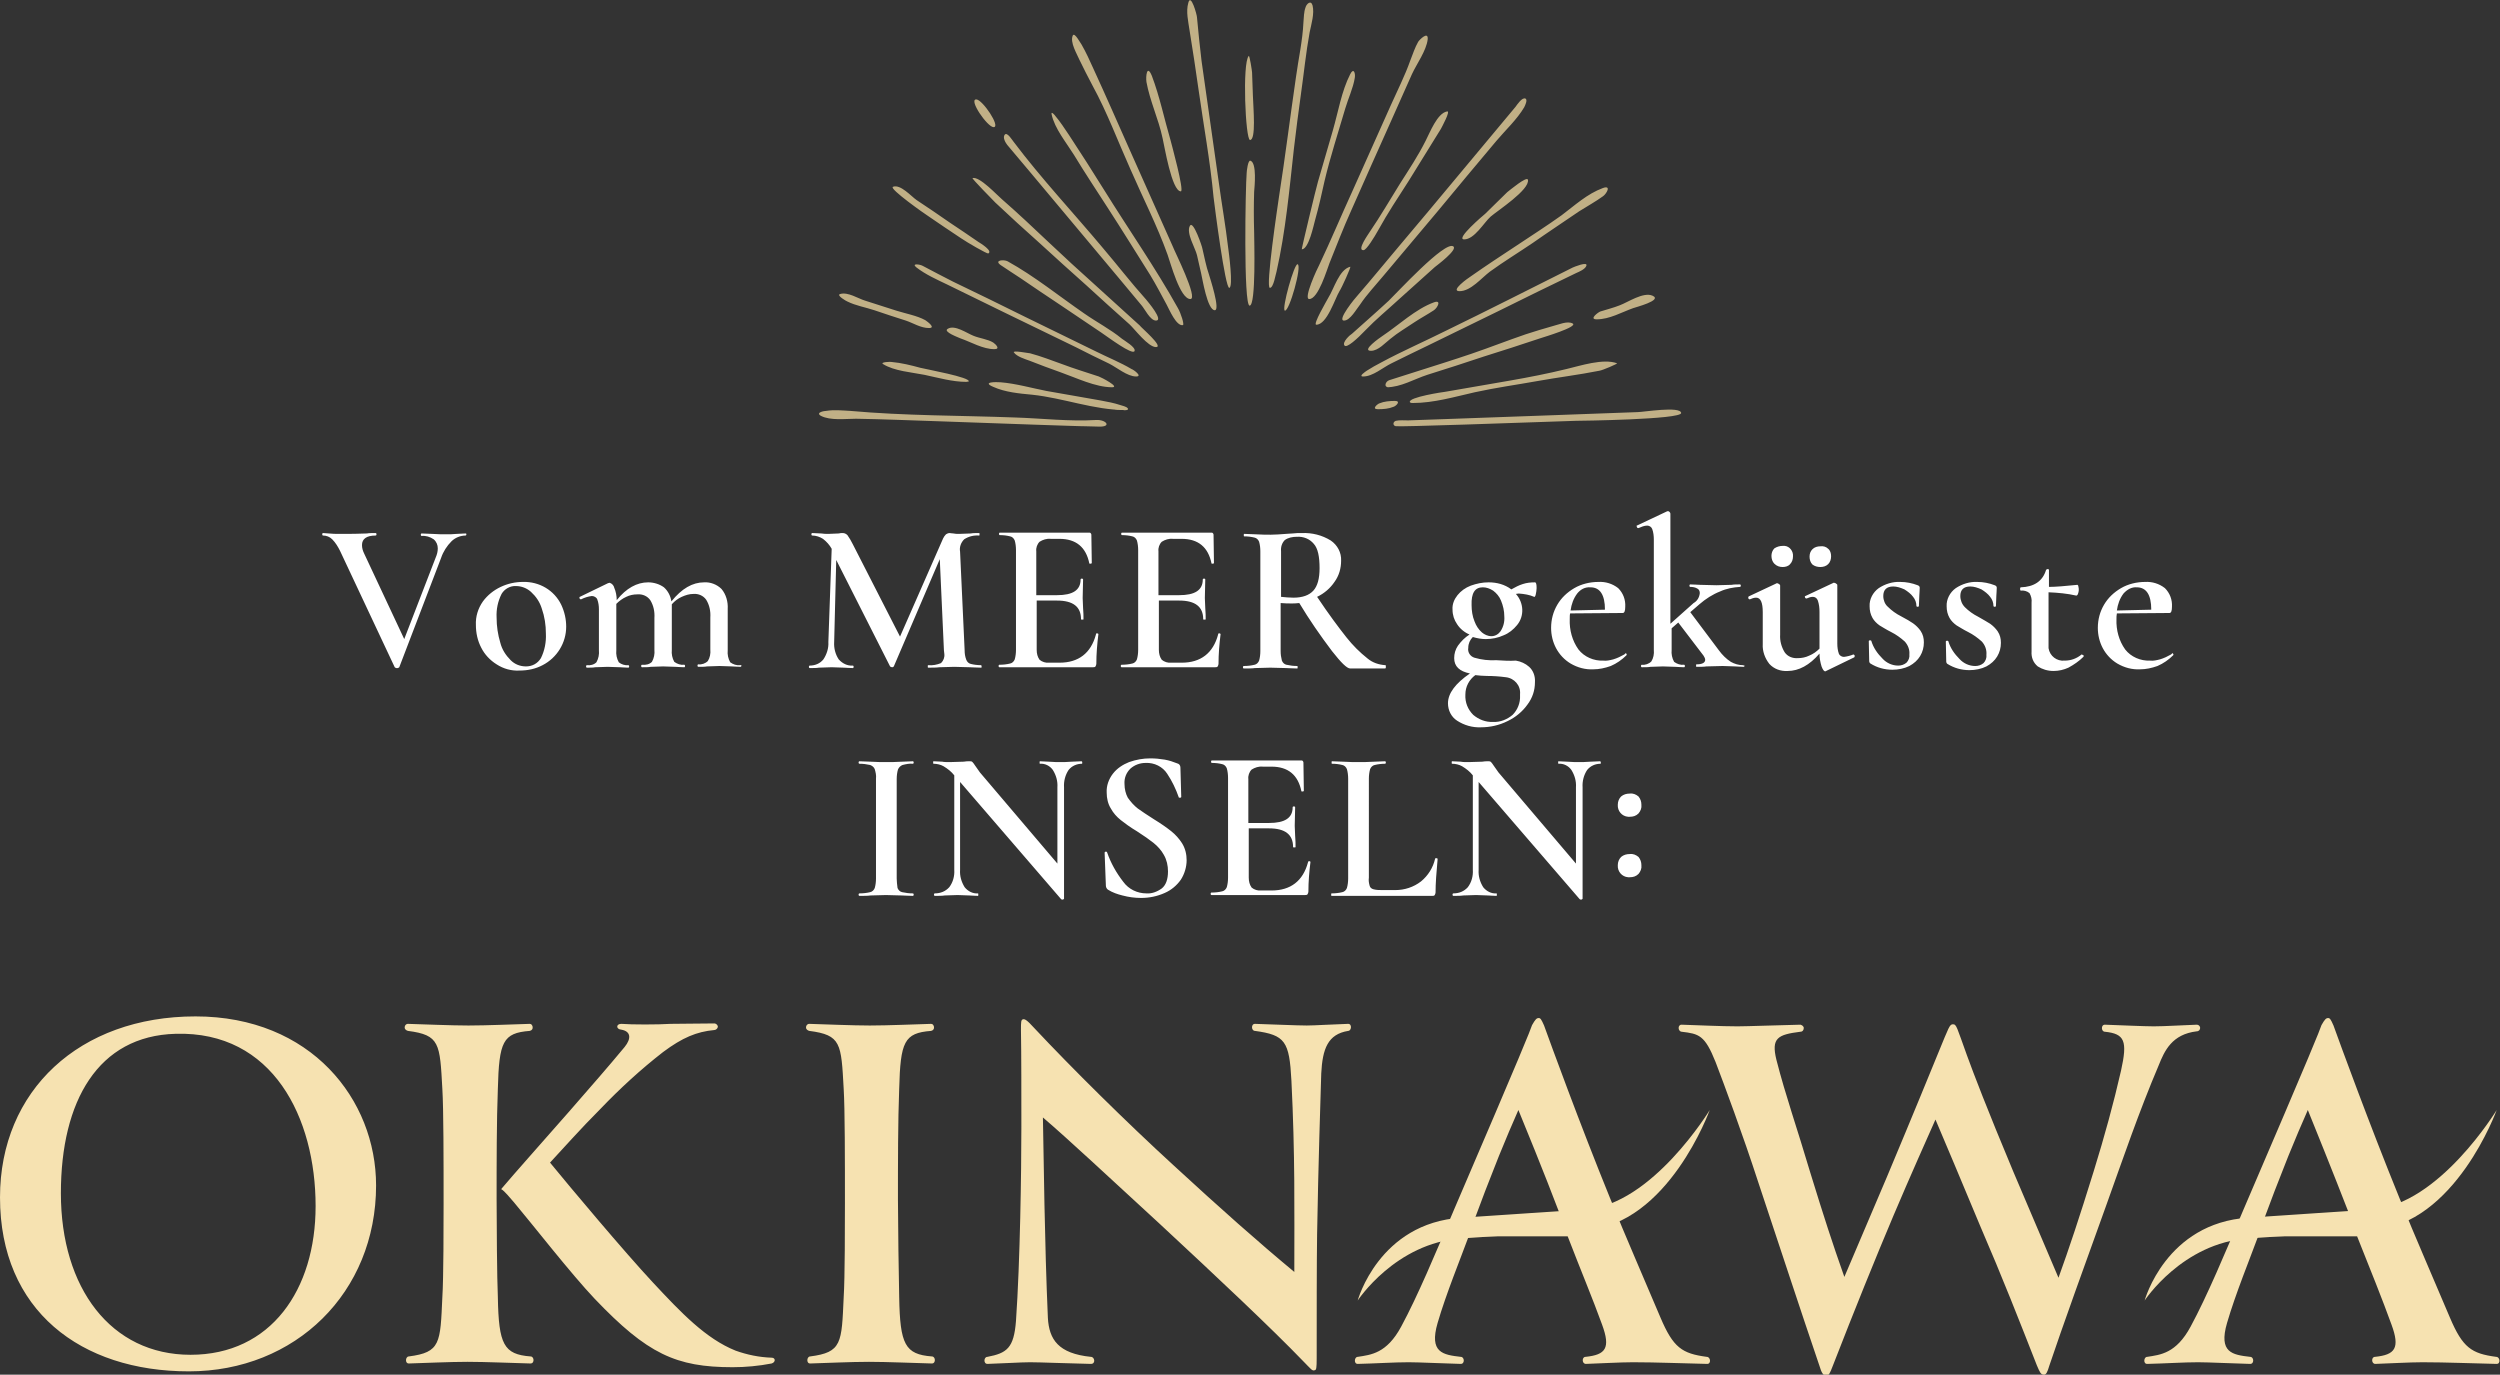 <svg version="1.1" id="title" xmlns="http://www.w3.org/2000/svg" x="0" y="0" viewBox="0 0 603.6 331.9" xml:space="preserve"><rect x="0" y="0" width="603.6" height="331.9" fill="#333333" stroke="none"/><style type="text/css">.st1,.st2{fill-rule:evenodd;clip-rule:evenodd;fill:#fff}.st2{fill:#f6e2b1}</style><g><path d="M301.5 13.5c.2-.2.8 3.7.8 4 .1 1.9.1 3.7.2 5.6.1 3.1.8 10.7-.7 10.7-1.1-.1-1.9-18.6-.3-20.3zm-.5 28.2c0-.3.3-3.1.9-2.9 1.6.5 1 6.3.9 7.5-.1 3.2-.1 6.4 0 9.7 0 1.8.5 17.8-1.1 17.8-1.5-.1-1-28.9-.7-32.1zm-8 5.9c-.8-8.6-2.4-17.3-3.6-25.8-.7-4.8-1.4-9.7-2.2-14.5-.3-2.1-.9-4.5-.3-6.6.6-2.5 2.1 2.9 2.1 3.5.3 3.5.7 7 1.1 10.5 1.4 9.9 2.8 19.7 4.2 29.6.7 5.1 1.6 10.2 2.2 15.3.2 1.4 1.3 9.7.3 9.9-1 .1-3.5-19.4-3.8-21.9zm-7.9-1.4c-2.2 0-4-11.2-4.4-12.8-.5-2.4-1.3-4.7-2.1-7.1-.7-2.1-1.4-4.3-1.8-6.5-.2-1.3.1-4.4 1.3-1.5 1.9 5 3 10.4 4.5 15.5.2.8 3.4 12.4 2.5 12.4zm8.2 28.7c-1.8 0-3-7.7-3.3-8.9-.3-1.5-.7-2.9-1-4.4-.4-1.7-2.7-5.4-1.7-7.1.8-1.4 3 5.2 3 5.5.5 2.1.9 4.3 1.6 6.3.2.7 2.8 8.6 1.4 8.6zm-5.9-2.7c-2.5 0-4.8-8.8-5.5-10.7-2.5-7-6-13.8-9-20.7-3-6.7-5.6-13.7-9.1-20.1-1.1-2.1-2.2-4.2-3.2-6.3-.6-1.4-2.3-4.2-1.6-5.8.4-1 1.9 1.9 2.1 2.1 1.1 1.9 2 3.9 2.9 5.9 2.9 6.3 5.7 12.7 8.5 19 3.6 8 7.1 16 10.7 24 .3.9 6.2 12.6 4.2 12.6zm-5.7 1.4c-1.3-2.4-2.6-4.9-4-7.2-3.4-5.4-6.8-10.9-10.3-16.3-2.7-4.2-5.5-8.4-8.1-12.7-1.8-2.9-4.7-6.4-5.4-9.8-.2-.9.8.2.9.4 1.2 1.4 2.2 3 3.3 4.6 2.9 4.4 5.7 8.8 8.5 13.3 5.9 9.5 12.4 18.8 17.8 28.5.7 1.2 1.6 4 1.2 4.1-1.6.3-3.3-3.8-3.9-4.9zm-2.6 3.8c-1.4 0-2.7-2.8-3.5-3.7-1.8-2.2-3.7-4.4-5.5-6.6l-10.8-12.9-10.8-12.9c-1.8-2.1-3.5-4.2-5.3-6.3-.4-.5-1.2-1.8-.6-2.5s1.9 1.5 2.1 1.7c6.7 8.9 14.4 17.1 21.6 25.7 3.5 4.1 6.8 8.4 10.4 12.4.5.6 4.3 5.1 2.4 5.1zm-39.2-46.7c-1.5 0-6.1-6.7-4.2-6.7 1.5 0 6 6.7 4.2 6.7zm39.2 53.1c-1.9 0-5.1-4.3-6.4-5.5-3.5-3.1-6.9-6.2-10.4-9.4-3.8-3.4-7.6-6.8-11.4-10.3-3.6-3.2-7.1-6.4-10.6-9.7-.4-.4-5.7-5.8-5.5-5.9 1.7-.5 6 4.2 7.1 5.1 3.9 3.4 7.6 6.9 11.3 10.4s7.4 6.9 11.2 10.3c3.6 3.3 7.2 6.5 10.8 9.8.2.4 5.9 5.2 3.9 5.2zm-13.2-3.5c-3.3-2.2-6.5-4.4-9.8-6.6-3.3-2.2-6.6-4.4-9.8-6.6-1.5-1-3.1-2-4.7-3.1-1.7-1.2.8-1.4 1.7-.9 6.5 3.6 12.4 8.4 18.5 12.6 3 2.1 6.3 3.8 9.1 6.1.5.4 3.5 2.1 3 3-.6.9-6.1-3.2-8-4.5zM232 57.5c-2.7-1.8-5.4-3.6-8-5.4-.5-.3-9.5-6.6-8.4-7 1.8-.7 4.4 2.3 5.7 3.2 2.7 1.8 5.4 3.6 8.1 5.5 2.3 1.5 4.6 3.1 6.8 4.6.5.3 3.6 2.2 2.4 2.8-.3.1-5-2.6-6.6-3.7zm42.3 33.4c-2.1 0-4.7-2.2-6.5-3.1-2.7-1.3-5.4-2.6-8.1-4-5.8-2.8-11.5-5.6-17.3-8.4-4.6-2.2-9.1-4.5-13.7-6.7-2.5-1.2-5.2-2.4-7.4-4.1-1.4-1.1.8-.8 1.5-.4 2.4 1.3 4.8 2.5 7.3 3.8 5.8 2.8 11.6 5.6 17.4 8.5 5.7 2.8 11.5 5.6 17.2 8.4 2.8 1.4 5.8 2.6 8.5 4.2.4.1 2.8 1.8 1.1 1.8zm-5.8 2.6c-4 0-8.7-2.3-12.4-3.6-2.5-.9-5-1.8-7.5-2.8-1.1-.4-3.1-1-3.8-2-.5-.6 3.7.2 3.9.2 2.6.7 5.2 1.7 7.7 2.6 2.9 1.1 5.9 2 8.9 3 .6.2 5.2 2.6 3.2 2.6zm-44.2-14.3c-2 0-3.8-1.2-5.6-1.8-2.5-.8-5-1.6-7.6-2.5-2.1-.7-4.5-1.1-6.5-2.1-.3-.1-2.7-1.5-1.8-1.8 1.9-.6 4.4 1.1 6.1 1.6l7.5 2.4c2.2.7 5 1.2 7 2.3.6.4 2.6 1.9.9 1.9zm15.8 5.1c-2.8 0-5.6-1.7-8.2-2.6-.4-.2-4.3-1.6-3.1-2.3 1.7-1.1 4.7 1.1 6.3 1.7 1.5.6 3.4.8 4.7 1.6.6.4 1.8 1.6.3 1.6zM271.7 99c-7.6 0-14.9-2.9-22.5-3.7-3.2-.3-6.5-.6-9.4-1.9-2.8-1.2.6-1.2 1.8-1.1 3.7.3 7.5 1.4 11.1 2.1 4.4.8 8.7 1.5 13.1 2.3 1.6.3 3.2.6 4.7 1.1.5.2 1.4.3 1.8.8s-1.1.5-1.1.4c.2-.3 1 0 1.1-.1-.2 0-.4 0-.6.1-6.5 0 2.2-.5 0 0zm-38.4-6.8c-3.3 0-6.8-1-10.1-1.7-3-.6-7.3-.9-10-2.6-.8-.5 2-.6 2.1-.5 2.3.2 4.7.8 6.9 1.4 1.6.4 12.1 2.3 11.7 3.3-.1 0-.4.1-.6.1zm-7 9.5c-6.5-.2-13.1-.5-19.6-.6-2.5 0-6.2.5-8.5-.7-1.4-.8.8-1.2 1.3-1.2 1.9-.3 3.8-.1 5.7 0 13.3 1.2 26.6 1.1 39.9 1.6 6.4.2 13.1 1 19.6.6 2.4-.1 3.8 1.7.6 1.6-1.3 0-2.6-.1-3.9-.1 1.8.1-21.7-.7-35.1-1.2zm110.7-.1c.9-.2 2.1-.1 3-.1 3.8-.1 7.5-.3 11.3-.4 7.4-.3 14.8-.5 22.2-.8 7.3-.3 14.6-.5 21.9-.8 1.3 0 10.3-1.5 10.5.2.2 1.6-24.8 1.9-25.4 1.9-14.6.5-42.8 1.5-43.5 1.3-.7-.1-.8-1 0-1.3zm-4.3-2.8c-1.6 0-.2-1.2.3-1.4 1.2-.5 2.5-.6 3.8-.6 1.5 0 .3 1.2-.3 1.4-1.2.5-2.5.6-3.8.6zm8.4-1.5c-.3 0-.5 0-.7-.2-.5-1.2 8.3-2.5 8.5-2.5l15.6-2.7c4.6-.8 9.2-1.7 13.7-2.8 3.4-.8 8.8-2.6 12.2-1.4.3.1-3.5 1.7-4.2 1.8-5 1-10 1.6-15 2.5s-10.1 1.6-15.1 2.7c-4.9 1.1-9.9 2.6-15 2.6zm-5.8-3.8c-1.3 0-.8-1.4.1-1.7l6.6-2.1c4.4-1.4 8.9-2.8 13.3-4.3s8.7-3.2 13.1-4.7c2.2-.7 4.4-1.4 6.6-2 1.3-.3 3.4-1.3 4.7-.6 1.4.8-7 3.3-7.9 3.6-4.5 1.5-9.1 3-13.6 4.4-4.5 1.5-9.1 3-13.6 4.4-3.1 1-6.4 3-9.8 3h.5c-1.4 0 .8 0 0 0zm50.2-16.4c-2 0 .5-1.8.9-1.9 1.6-.5 3.2-.9 4.7-1.5 1.9-.7 5.7-3.3 7.9-2.3 2.5 1.1-4.2 2.8-4.7 3-2.8 1-5.7 2.7-8.8 2.7zm-56.4 13.8c-1.2 0 .6-1.2.9-1.4 1.1-.7 2.3-1.4 3.5-2 5-2.7 10.3-5 15.5-7.6 10.3-5 20.5-10.2 30.7-15.3.2-.1 3.8-1.6 3.3-.4-.3.8-1.7 1.4-2.4 1.7-6.2 3-12.4 6-18.6 9.1-5.8 2.8-11.6 5.7-17.4 8.5-2.9 1.4-5.8 2.8-8.6 4.2-2.1 1-4.5 3.2-6.9 3.2zm1.9-6.2c-2.4 0 2.2-3.2 2.8-3.6 3.9-2.6 8-6.5 12.4-8.1 1.9-.7.9 1.3 0 1.9-1.5 1-3.2 1.9-4.7 2.9-1.9 1.3-4 2.5-5.8 4-1.2.9-2.9 2.9-4.7 2.9zm21.4-14.4c-2.4 0 2.1-3.2 2.6-3.5 3.7-2.6 7.5-5.1 11.3-7.6 3.6-2.4 7.2-4.7 10.7-7.2 3.2-2.4 6.2-5.2 10-6.6 2.2-.8.8 1.5 0 2-1.8 1.3-3.8 2.4-5.7 3.6-3.8 2.6-7.6 5.1-11.3 7.7-3.4 2.3-7 4.5-10.3 6.9-2 1.5-4.6 4.7-7.3 4.7zm-26 10.3c3-2.7 6-5.3 8.9-8C337 71 348.9 58 350.9 59.5c1.1.8-4 4.6-4.5 5-3 2.7-5.9 5.3-8.9 8-2.6 2.4-5.3 4.6-7.8 7.2-1.9 2-4.6 4.5-5.1 3.7-.6-.8 1.4-2.6 1.8-2.8zm27.1-22.8c-2.2 0 4.6-5.8 5.1-6.2 1.8-1.7 3.5-3.5 5.3-5.2.4-.3 4.8-4 5-3 .5 2.4-7.4 7.5-9 8.9-1.6 1.4-3.9 5.5-6.4 5.5zm-29 19.6c-1.8 0 2.8-5.6 3.3-6.1 3.4-3.9 6.7-8 10.1-12 9.4-11.1 18.6-22.3 28-33.5.3-.4 1.6-2.4 2.4-2 .6.3-.1 1.7-.3 2.1-1.7 2.9-4.5 5.5-6.7 8.1-4.7 5.6-9.4 11.2-14.1 16.9-4.4 5.2-8.8 10.5-13.2 15.7-1.9 2.3-4 4.5-5.6 6.9-.9 1.1-2.4 3.9-3.9 3.9zm6.2-21.4c2.6-3.8 4.9-7.8 7.4-11.8 2.1-3.3 4.3-6.6 6.1-10.2 1-1.9 2.8-6.7 5.2-7.1.9-.2-1.3 3.8-1.5 4.2l-7.8 12.6c-2.5 3.9-5.1 7.8-7.3 11.8-1 1.8-2.9 4.9-3.6 4.9-1.7.1 1.2-3.9 1.5-4.4zm-12.9 22.4c-.9 0 2.6-5.9 2.9-6.5 1.4-2.2 2.6-6.8 5.3-7.5.3-.1-2.1 5.2-2.6 5.9-1.1 1.8-3 8.1-5.6 8.1zm-1.7-6.2c-1.5 0 2-7.5 2.4-8.2 2.8-5.9 5.3-11.9 8-17.8 3.1-6.9 6.2-13.9 9.3-20.8 1.6-3.6 3.4-7.1 4.7-10.8.6-1.5 1.1-3.1 1.9-4.5.3-.5 2.5-2.7 2.3-.6-.3 2.7-2.7 6-3.8 8.4-1.6 3.7-3.3 7.3-4.9 11-3.3 7.3-6.5 14.6-9.8 22-1.9 4.2-3.5 8.4-5.2 12.6-.6 1.5-2.7 8.7-4.9 8.7zm-1.8-12c-.1 0 3.5-15 3.9-16.3 1.2-4.2 2.4-8.3 3.6-12.4 1.3-4.5 2.1-9.5 4.2-13.6.8-1.6 1.3-.3 1.1.9-.4 2.5-1.6 5-2.3 7.4-1.7 5.8-3.6 11.6-5 17.5-.7 3.2-1.4 6.3-2.3 9.5-.3 1-1.5 7-3.2 7zm-1 3.6c1.1.3-2 11.5-3.1 11.2-.8-.4 2.3-11.5 3.1-11.2zm-6.7 5.7c-1.1 0 1.9-19.9 2.2-22 1.5-9.6 2.7-19.3 4.1-28.9.6-4.4 1.6-8.8 1.8-13.2.1-1.2.1-2.5.5-3.6.2-.8 1.3-1.9 1.7-.5.5 2-.3 4.5-.7 6.5-.9 4.9-1.4 10-2.1 14.9-.6 4.4-1.2 8.8-1.7 13.2-1.1 9.9-2 20-4.2 29.7-.2.5-.7 3.9-1.6 3.9z" fill="#c1b086"/></g><path id="Vom_MEER_geküsste" class="st1" d="M112.4 128.8l-2.1.1c-1 .1-1.8.1-2.4.1-1.1 0-2.3 0-3.6-.1l-2.5-.1c-.1 0-.2.1-.2.3 0 .2.1.3.2.3 1-.1 2 .2 2.9.8.7.6 1 1.4 1 2.2 0 .8-.2 1.5-.5 2.2l-7.6 19.7-9.7-20.7c-.3-.6-.5-1.3-.5-2 0-1.5 1.1-2.3 3.3-2.3.1 0 .2-.1.2-.3 0-.2-.1-.3-.2-.3-.9 0-1.6 0-2.1.1-1.9.1-4.1.1-6.6.1-1 0-1.8 0-2.6-.1l-1.4-.1c-.1 0-.2.1-.2.3 0 .2.1.3.2.3.8 0 1.6.3 2.2.9.8.8 1.4 1.8 1.9 2.8l13.2 28.1c.3.3.8.3 1.1 0l10.1-26.4c.5-1.5 1.4-2.9 2.5-4 .9-.9 2.2-1.4 3.4-1.4.1 0 .2-.1.2-.3s-.1-.2-.2-.2zm13 33.1c2 0 3.9-.4 5.6-1.3 3.5-1.8 5.7-5.4 5.7-9.3 0-1.8-.4-3.6-1.2-5.3-1.7-3.5-5.3-5.6-9.2-5.5-1.9 0-3.7.4-5.4 1.2-1.7.8-3.2 2-4.3 3.5-1.2 1.7-1.8 3.7-1.7 5.7 0 1.9.4 3.8 1.3 5.5.8 1.6 2.1 3 3.7 4 1.7 1.1 3.6 1.6 5.5 1.5zm1.6-1c-1.4 0-2.7-.5-3.7-1.5-1.2-1.2-2.1-2.6-2.5-4.2-.6-2-.9-4-.9-6.1-.1-2 .3-3.9 1.2-5.7.7-1.2 2.1-2 3.5-1.9 1.3 0 2.6.5 3.6 1.4 1.2 1.1 2.1 2.4 2.6 4 .7 2 1 4 1 6.1.1 2-.3 4.1-1.2 5.9-.8 1.3-2.1 2-3.6 2zm51.7-.3c-.9.1-1.7-.2-2.4-.7-.5-.9-.7-1.9-.6-2.9v-10c.1-1.7-.4-3.5-1.5-4.8-1.1-1.1-2.7-1.7-4.2-1.6-2.8 0-5.4 1.5-7.9 4.6-.2-1.3-.8-2.5-1.8-3.4-1.1-.8-2.5-1.2-3.8-1.2-2.7 0-5.3 1.4-7.6 4.3 0-1-.2-2.1-.6-3-.1-.5-.5-1-1.1-1.2-.1 0-.2.1-.4.1l-6.8 3.3c-.1 0-.1.1-.1.3 0 .1.2.3.3.3h.1c.8-.4 1.7-.7 2.6-.8.5 0 1.1.3 1.3.8.3.8.4 1.6.4 2.4v9.9c.1 1-.1 2-.6 2.9-.6.6-1.5.8-2.3.7-.1 0-.2.1-.2.3s.1.3.2.3c.9 0 1.5 0 2-.1l3-.1 3 .1c.5 0 1.2.1 2 .1.1 0 .2-.1.2-.3s-.1-.3-.2-.3c-.8.1-1.7-.2-2.3-.7-.5-.9-.7-1.9-.6-2.9v-11.2c.7-.7 1.5-1.3 2.4-1.7.8-.4 1.7-.6 2.7-.6 1.2-.1 2.4.4 3.1 1.4.8 1.3 1.1 2.8 1 4.3v7.7c.1 1-.1 2-.6 2.9-.6.6-1.5.8-2.4.7-.1 0-.2.1-.2.3s.1.3.2.3c.9 0 1.6 0 2.1-.1l3-.1 3 .1c.5 0 1.2.1 2.1.1.1 0 .2-.1.2-.3s-.1-.3-.2-.3c-.9.1-1.7-.2-2.4-.7-.5-.9-.7-1.9-.6-2.9v-11c.7-.8 1.5-1.4 2.4-1.8.9-.4 1.8-.7 2.8-.7 1.2-.1 2.4.4 3.1 1.4.8 1.3 1.1 2.8 1 4.3v7.7c.1 1-.1 2-.6 2.8-.6.6-1.5.9-2.3.8-.1 0-.2.1-.2.3s.1.3.2.3c.9 0 1.6 0 2.1-.1l3-.1 3 .1c.5 0 1.2.1 2.1.1.1 0 .2-.1.2-.3s-.2-.1-.3-.1zm58.2 0c-.9 0-1.7-.1-2.5-.3-.5-.1-.9-.5-1.1-1-.3-.8-.4-1.5-.4-2.3l-1.1-23.8c-.2-1.1.2-2.2 1-3 1.1-.7 2.3-1 3.6-.9.1 0 .1-.1.1-.3s0-.3-.1-.3c-.9 0-1.6 0-2 .1l-2.8.1c-.6 0-1 0-1.4-.1-.4 0-.7-.1-.9-.1-.3 0-.6.1-.9.3-.3.3-.5.6-.7 1l-10.4 23.7-11.4-22.3c-.4-.8-.8-1.5-1.3-2.2-.3-.3-.7-.5-1.1-.5-.3 0-.7 0-1 .1l-2.4.1c-.7 0-1.3 0-1.8-.1l-2.2-.1c-.1 0-.2.1-.2.3 0 .2.1.3.2.3.9 0 1.8.3 2.6.8.9.7 1.6 1.5 2.1 2.4L200 155c.1 1.5-.4 3-1.2 4.2-.8 1-2 1.5-3.3 1.5-.1 0-.2.1-.2.3s.1.3.2.3c.9 0 1.7 0 2.2-.1l3.1-.1 2.9.1c.5 0 1.2.1 2.2.1.1 0 .2-.1.2-.3s-.1-.3-.2-.3c-1.3.1-2.5-.5-3.4-1.5-.8-1.2-1.2-2.7-1.1-4.2l.5-19.8 13 25.7c.1.1.3.2.5.2s.3-.1.4-.2l11.1-25.9 1 22 .1.9c.1.8-.2 1.6-.8 2.2-1 .4-2 .6-3.1.5-.1 0-.1.1-.1.3s0 .3.1.3c1.1 0 2 0 2.7-.1l3.6-.1 3.7.1c.7 0 1.6.1 2.8.1.1 0 .1-.1.1-.3s-.1-.3-.1-.3zm27.7-7.4c-1.2 4.5-4.2 6.8-8.8 6.8h-2.5c-.8.1-1.7-.2-2.3-.7-.5-.7-.7-1.5-.7-2.4V145h4.9c3.9 0 5.8 1.5 5.8 4.5 0 .1.1.1.3.1s.3 0 .3-.1c0-.7 0-1.6-.1-2.7l-.1-2.4.1-4.5c0-.1-.1-.2-.3-.2s-.3.1-.3.2c0 2.6-1.9 3.8-5.7 3.8h-5v-10.6c-.1-.8.2-1.7.8-2.3.8-.5 1.7-.8 2.7-.7h2.1c4 0 6.4 2 7.2 5.9 0 .1.1.1.3.1s.3-.1.3-.2l-.1-6.8c0-.2-.2-.5-.4-.5h-21.7c-.1 0-.2.1-.2.3s.1.3.2.3c.9 0 1.7.1 2.5.3.5.1.9.5 1.1 1 .2.7.3 1.5.3 2.3v24.1c0 .8-.1 1.6-.3 2.3-.2.5-.6.9-1.1 1-.8.2-1.7.3-2.6.3-.1 0-.2.1-.2.3 0 .2.1.3.2.3h22.6c.2 0 .5 0 .6-.2.1-.2.2-.4.2-.6 0-2.4.2-4.8.5-7.2 0-.1-.1-.1-.1-.1-.1-.1-.2-.1-.3-.1-.2.1-.2.2-.2.3zm29.5 0c-1.2 4.5-4.2 6.8-8.8 6.8h-2.5c-.8.1-1.7-.2-2.3-.7-.5-.7-.7-1.5-.7-2.4V145h4.9c3.9 0 5.8 1.5 5.8 4.5 0 .1.1.1.3.1s.3 0 .3-.1c0-.7 0-1.6-.1-2.7l-.1-2.4.1-4.5c0-.1-.1-.2-.3-.2s-.3.1-.3.2c0 2.6-1.9 3.8-5.7 3.8h-5v-10.6c-.1-.8.2-1.7.8-2.3.8-.5 1.7-.8 2.7-.7h2.1c4 0 6.4 2 7.2 5.9 0 .1.1.1.3.1s.3-.1.3-.2l-.1-6.8c0-.2-.2-.5-.4-.5h-21.7c-.1 0-.2.1-.2.3 0 .2.1.3.2.3.9 0 1.7.1 2.5.3.5.1.9.5 1.1 1 .2.7.3 1.5.3 2.3v24.1c0 .8-.1 1.6-.3 2.3-.2.5-.6.9-1.1 1-.8.2-1.7.3-2.6.3-.1 0-.2.1-.2.3 0 .2.1.3.2.3h22.6c.2 0 .5 0 .6-.2.1-.2.2-.4.2-.6 0-2.4.2-4.8.5-7.2 0-.1-.1-.1-.1-.1-.1-.1-.2-.1-.3-.1-.2.1-.2.2-.2.3zm40.4 7.4c-1.6-.1-3.1-.6-4.3-1.6-1.9-1.5-3.6-3.2-5.1-5.1-1.9-2.4-4.3-5.6-7.1-9.8 1.7-.8 3.2-2.1 4.2-3.6 1.1-1.5 1.6-3.3 1.6-5.1.1-2-.9-3.8-2.5-4.9-2.1-1.3-4.5-1.9-7-1.8-.8 0-1.5 0-2.2.1-.6 0-1.2.1-1.6.1-1.4.1-2.6.2-3.7.2-.9 0-2.2 0-3.7-.1l-2.7-.1c-.1 0-.1.1-.1.3s0 .3.1.3c.9 0 1.7.1 2.5.3.5.1.9.5 1.1 1 .2.7.3 1.5.3 2.3v24.1c0 .8-.1 1.6-.3 2.3-.2.5-.6.9-1.1 1-.8.2-1.7.3-2.6.3-.1 0-.2.1-.2.3 0 .2.1.3.2.3 1.1 0 2 0 2.7-.1l3.7-.1 3.8.1c.6 0 1.5.1 2.7.1.1 0 .1-.1.1-.3s0-.3-.1-.3c-.9 0-1.7-.1-2.6-.3-.5-.1-.9-.5-1.1-1-.2-.8-.3-1.5-.3-2.3v-11.6c1 .1 1.9.1 2.7.1.4 0 1 0 1.8-.1 2.4 4 5.1 7.9 7.9 11.6 2.2 2.8 3.6 4.2 4.4 4.2h8.4c.1 0 .2-.1.2-.3 0-.4 0-.5-.1-.5zm-25.2-16.5v-11c-.1-1 .2-2 .9-2.7.8-.6 1.9-.8 2.9-.8 1.6-.1 3.1.5 4.1 1.7 1 1.1 1.4 3.1 1.4 5.9 0 2.5-.5 4.3-1.5 5.4-1 1.1-2.6 1.7-4.8 1.7-1 0-2-.1-3-.2zm52 15.3c-1.8.1-3.6-.1-5.3-.6-1-.3-1.7-1.3-1.5-2.4 0-1 .4-1.9 1.1-2.6 1 .3 2.1.5 3.1.5 1.5 0 3-.3 4.3-.9 1.3-.5 2.4-1.4 3.3-2.5 1.8-2.2 1.6-5.4-.3-7.5.2 0 .4-.1.7-.1 1.3.1 2.6.3 3.7.8.1.1.3-.1.4-.6.1-.5.2-1 .2-1.5 0-.9-.1-1.4-.4-1.4-1 0-2 .1-2.9.4-1 .3-1.9.8-2.8 1.3-1.6-1.2-3.5-1.7-5.5-1.7-1.5 0-2.9.3-4.3.8-1.3.5-2.4 1.3-3.2 2.3-.8 1-1.3 2.2-1.2 3.5 0 1.3.4 2.5 1.1 3.5.7 1.1 1.8 2 3 2.5-1.1.7-2 1.6-2.8 2.7-.6.9-.9 1.9-.9 3 0 2 1.3 3.2 3.8 3.7-3.5 2.4-5.3 4.8-5.3 7.2 0 1.7.8 3.3 2.2 4.2 1.7 1.1 3.7 1.7 5.8 1.6 2.2 0 4.4-.5 6.4-1.5 1.9-.9 3.6-2.3 4.8-4 1.2-1.6 1.8-3.4 1.8-5.4.1-1.4-.4-2.8-1.4-3.7-.9-.8-2-1.3-3.2-1.5-1.5.1-3.1 0-4.7-.1zm-3.3-17.6c.9 0 1.7.3 2.5.8.8.6 1.5 1.4 1.9 2.4.5 1.2.8 2.5.8 3.8.1 1.3-.2 2.5-.9 3.6-.5.7-1.3 1.2-2.2 1.2-.9 0-1.7-.4-2.3-.9-.8-.7-1.4-1.6-1.8-2.7-.5-1.2-.7-2.6-.7-3.9-.1-2.9.8-4.3 2.7-4.3zm2.5 32.5c-1.8.1-3.5-.6-4.8-1.7-1.3-1.3-2-3-1.9-4.9 0-1.9.9-3.6 2.4-4.7.9.1 1.9.2 2.8.2 1.5 0 3 .1 4.5.3 2.1.2 3.7 2 3.5 4.1v.3c.1 1.8-.6 3.5-1.8 4.7-1.3 1.1-3 1.8-4.7 1.7zm31.7-16.3c-.9.5-1.7.9-2.7 1.2-.8.2-1.6.4-2.4.3-2.3.1-4.6-.9-6-2.7-1.5-2.1-2.2-4.7-2.1-7.3 0-.6 0-1.1.1-1.4l12.7-.1c.4 0 .6-.5.6-1.5.1-1.7-.5-3.3-1.7-4.5-1.4-1.1-3.1-1.6-4.8-1.5-2 0-4.1.5-5.8 1.5-1.7 1-3.1 2.3-4.1 4-1 1.7-1.5 3.6-1.5 5.6 0 1.7.4 3.4 1.2 4.9.8 1.5 2 2.8 3.5 3.7 1.7 1 3.6 1.5 5.5 1.4 1.4 0 2.8-.3 4.2-.8 1.4-.6 2.7-1.5 3.8-2.6.1-.1.1-.2 0-.3 0-.1-.1-.2-.2-.2l-.3.3zm-8.2-16.2c2.3 0 3.5 1.8 3.5 5.4l-8.3.2c.2-1.5.7-2.9 1.6-4.1.8-1 1.9-1.6 3.2-1.5zm36.8 18.8c-1 0-2-.3-2.9-.8-1.1-.7-2.1-1.7-2.9-2.8l-6.9-9.2 2.2-1.9c1.5-1.3 3.2-2.4 5-3.1 1.5-.7 3.2-1 4.8-1.1.1 0 .2-.1.2-.3s-.1-.3-.2-.3c-.8 0-1.5 0-2 .1l-3.7.1-4-.1c-.6 0-1.3-.1-2.3-.1-.1 0-.2.1-.2.3s.1.3.2.3c.6 0 1.2.1 1.7.4.4.2.6.6.6 1.1-.1 1-.6 1.9-1.5 2.4l-5.6 5V124c0-.1-.1-.3-.2-.4-.1-.1-.3-.2-.4-.2l-.3.1-7.2 3.4c-.1 0-.1.1 0 .3 0 .1.1.3.3.3h.1c.7-.3 1.4-.6 2.1-.6.5 0 1 .3 1.2.8.3.8.4 1.7.4 2.6v26.6c.1 1-.1 2-.6 2.8-.6.6-1.5.9-2.3.8-.1 0-.2.1-.2.3s.1.3.2.3c.9 0 1.6 0 2.1-.1l3-.1 3 .1c.5 0 1.2.1 2.1.1.1 0 .2-.1.2-.3s-.1-.3-.2-.3c-.9.1-1.7-.2-2.4-.7-.5-.9-.7-1.9-.6-2.9v-5.2l1.6-1.4 6.1 8c.2.3.4.7.4 1 0 .7-.7 1.1-2.1 1.1-.1 0-.1.1-.1.3s0 .3.1.3c1 0 1.8 0 2.4-.1l3.9-.1 3 .1c.5 0 1.2.1 2.1.1.1 0 .2-.1.2-.3-.2 0-.3-.1-.4-.1zm9.6-23.7c.7 0 1.4-.2 1.8-.7.5-.5.7-1.2.7-1.9.1-1.2-.8-2.4-2-2.5h-.5c-.7 0-1.4.2-2 .6-.5.5-.7 1.2-.7 1.8 0 .7.2 1.4.7 1.9.6.6 1.3.8 2 .8zm9.1 0c.7 0 1.4-.2 1.9-.7.5-.5.7-1.2.7-1.9s-.2-1.4-.7-1.8c-.5-.5-1.2-.7-1.9-.6-.7 0-1.4.2-1.9.7-.5.5-.7 1.1-.7 1.8s.2 1.4.7 1.9c.5.4 1.2.6 1.9.6zm8 21.1c-.7.3-1.5.5-2.3.6-.5 0-1-.3-1.2-.7-.3-.8-.4-1.7-.4-2.5v-14.1c0-.2-.1-.3-.3-.4-.1-.1-.3-.2-.5-.2-.1 0-.2 0-.3.1l-6.6 3.1c-.1 0-.2.1-.1.3 0 .2.2.3.3.3h.1c.5-.2.9-.4 1.5-.4.5 0 1 .3 1.2.9.3.9.4 1.8.4 2.7v8.9c-.7.7-1.5 1.3-2.5 1.7-.8.4-1.8.6-2.7.6-1.3.1-2.5-.4-3.2-1.4-.8-1.3-1.2-2.8-1.1-4.3v-11.8c0-.2-.1-.3-.3-.4-.1-.1-.3-.2-.5-.2l-.2.1-6.6 3.1c-.1.1-.1.2-.1.4 0 .1.2.3.3.3h.1c.5-.2.9-.4 1.5-.4 1.1 0 1.6 1.2 1.6 3.5v7.7c-.1 1.7.5 3.4 1.6 4.8 1.1 1.2 2.7 1.8 4.4 1.7 2.7 0 5.3-1.4 7.7-4.2 0 1.1.2 2.1.5 3.1.3.8.6 1.2.9 1.2l.2-.1 6.8-3.3c.1-.1.1-.2.1-.4 0-.1-.1-.2-.3-.3zm7.2-14.1c0-1.5.8-2.3 2.4-2.3.9 0 1.8.3 2.7.7.8.5 1.6 1.1 2.1 1.8.5.6.8 1.4.8 2.2 0 .1.1.2.3.2s.3-.1.3-.2l.1-2.5c0-.4.1-1.1.1-1.9 0-.3-.2-.5-.5-.6-1.3-.5-2.7-.8-4.2-.8-1.8-.1-3.7.5-5.2 1.5-1.4 1-2.3 2.7-2.2 4.4 0 1 .2 1.9.7 2.8.4.7 1 1.3 1.7 1.8.7.4 1.6 1 2.8 1.6 1.2.6 2.3 1.4 3.3 2.3.8.9 1.2 2 1.1 3.1.1.7-.2 1.5-.7 2-.6.5-1.3.7-2 .7-1.4 0-2.8-.6-3.8-1.7-1.2-1.2-2.2-2.6-2.7-4.3-.1-.1-.2-.1-.3-.1-.2 0-.3.1-.3.2l.1 4.8c0 .2.1.5.3.6 1.6 1 3.4 1.5 5.3 1.5 1.4 0 2.9-.3 4.1-.9 1.1-.6 2-1.4 2.6-2.4.6-1 .9-2.1.9-3.3 0-1-.2-1.9-.8-2.8-.5-.7-1.1-1.3-1.8-1.8s-1.6-1-2.9-1.7c-1.2-.6-2.3-1.4-3.2-2.3-.7-.6-1.1-1.6-1.1-2.6zm18.6 0c0-1.5.8-2.3 2.4-2.3.9 0 1.8.3 2.7.7.8.5 1.6 1.1 2.1 1.8.5.6.8 1.4.8 2.2 0 .1.1.2.3.2s.3-.1.3-.2l.1-2.5c0-.4.1-1.1.1-1.9 0-.3-.2-.5-.5-.6-1.3-.5-2.7-.8-4.2-.8-1.8-.1-3.7.5-5.2 1.5-1.4 1-2.3 2.7-2.2 4.4 0 1 .2 1.9.7 2.8.4.7 1 1.3 1.7 1.8.7.4 1.6 1 2.8 1.6 1.2.6 2.3 1.4 3.3 2.3.8.9 1.2 2 1.1 3.2.1.7-.2 1.5-.7 2-.6.5-1.3.7-2 .7-1.4 0-2.8-.6-3.8-1.7-1.2-1.2-2.2-2.6-2.7-4.3-.1-.1-.2-.1-.3-.1-.2 0-.3.1-.3.2l.1 4.8c0 .2.1.5.3.6 1.6 1 3.4 1.5 5.3 1.5 1.4 0 2.9-.3 4.1-.9 1.1-.6 2-1.4 2.6-2.4.6-1 .9-2.1.9-3.3 0-1-.2-1.9-.8-2.8-.5-.7-1.1-1.3-1.8-1.8-.7-.4-1.6-1-2.9-1.7-1.2-.6-2.3-1.4-3.2-2.3-.7-.7-1.1-1.7-1.1-2.7zm29.3 14.1c-1.2 1-2.6 1.5-4.1 1.5-1.9.2-3.6-1.1-3.9-3V143c2.3.1 4.5.3 6.7.8.1 0 .3-.1.4-.4.1-.3.2-.6.2-.9 0-.3 0-.6-.1-.9 0-.2-.1-.3-.2-.4-3 .3-5.3.5-6.9.5v-4.1c0-.1-.1-.2-.3-.2-.2 0-.3.1-.4.2-.8 2.7-2.9 4.1-6.1 4.2-.1 0-.1.1-.1.1-.1.2-.1.4 0 .6 0 .1.1.1.1.1.7-.1 1.5.1 2.1.6.4.7.6 1.5.5 2.3v11.8c-.1 1.4.4 2.7 1.5 3.6 1.1.7 2.4 1.1 3.8 1.1 1.3 0 2.5-.3 3.6-.8 1.3-.7 2.6-1.6 3.6-2.6.1-.1.1-.2.1-.3-.1-.1-.2-.2-.3-.2l-.2-.1zm21.6 0c-.9.5-1.7.9-2.7 1.2-.8.2-1.6.4-2.4.3-2.3.1-4.6-.9-6-2.7-1.5-2.1-2.2-4.7-2.1-7.3 0-.5 0-.9.1-1.4l12.7-.1c.4 0 .6-.5.6-1.5.1-1.7-.5-3.3-1.7-4.5-1.4-1.1-3.1-1.6-4.8-1.5-2 0-4.1.5-5.8 1.5-1.7 1-3.1 2.3-4.1 4-1 1.7-1.5 3.6-1.5 5.6 0 1.7.4 3.4 1.2 4.9.8 1.5 2 2.8 3.5 3.7 1.7 1 3.6 1.5 5.5 1.4 1.4 0 2.8-.3 4.2-.8 1.4-.6 2.7-1.5 3.8-2.6.1-.1.1-.2 0-.3 0-.1-.1-.2-.2-.2l-.3.3zm-8.3-16.2c2.3 0 3.5 1.8 3.5 5.4l-8.3.2c.2-1.5.7-2.9 1.6-4.1.9-1 2-1.6 3.2-1.5z"/><path id="INSELN:" class="st1" d="M216.5 212.1v-24c0-.8.1-1.6.3-2.3.2-.5.6-.9 1.1-1.1.8-.2 1.7-.4 2.5-.3.1 0 .2-.1.2-.3s-.1-.3-.2-.3l-2.6.1c-1.5.1-2.8.1-3.9.1-1 0-2.2 0-3.7-.1l-2.7-.1c-.1 0-.2.1-.2.3s.1.3.2.3c.9 0 1.7.1 2.6.3.5.2.9.5 1.1 1 .2.7.4 1.5.3 2.3v24.1c0 .8-.1 1.6-.3 2.3-.2.5-.6.9-1.1 1-.8.2-1.7.3-2.6.3-.1 0-.2.1-.2.3s.1.3.2.3c1.1 0 2 0 2.7-.1l3.7-.1 3.8.1c.7 0 1.5.1 2.7.1.1 0 .2-.1.2-.3s-.1-.3-.2-.3c-.9 0-1.7-.1-2.6-.3-.5-.1-.9-.5-1.1-1-.1-.8-.2-1.6-.2-2.3zm44.6-28.3l-2.3.1c-1.2.1-2.1.1-2.8.1-.7 0-1.6 0-2.8-.1l-2.1-.1c-.1 0-.1.1-.1.3s0 .3.1.3c1.2-.1 2.4.5 3.1 1.5.8 1.3 1.2 2.7 1.1 4.2v18.4l-18.7-22-1.2-1.7c-.2-.3-.4-.6-.6-.8-.2-.2-.4-.2-.6-.2-.6 0-1.1 0-1.5.1l-3.3.1c-.8 0-1.5 0-1.9-.1l-2.1-.1c-.1 0-.1.1-.1.3s0 .3.1.3c.8 0 1.7.2 2.4.6 1 .6 1.9 1.3 2.6 2.2V210c.1 1.5-.3 3-1.2 4.2-.9 1-2.1 1.5-3.5 1.5-.1 0-.2.1-.2.3 0 .2.1.3.2.3 1 0 1.8 0 2.4-.1l3.1-.1 2.8.1c.5 0 1.2.1 2.1.1.1 0 .1-.1.1-.3s0-.3-.1-.3c-1.2.1-2.4-.5-3.2-1.5-.8-1.3-1.2-2.7-1.1-4.2v-21.2l24.4 28.3c.1.1.2.1.4.1.1 0 .2-.1.3-.2v-26.9c-.1-1.5.3-3 1.1-4.2.8-1 2-1.5 3.2-1.5.1 0 .1-.1.1-.3s-.1-.3-.2-.3zm10.4 5.5c-.1-1.4.4-2.7 1.4-3.7 1-.9 2.3-1.4 3.7-1.4 2.1-.1 4.1.9 5.2 2.6 1.2 1.8 2.1 3.7 2.8 5.7 0 .1.1.1.3.1s.3-.1.3-.2l-.2-7.1c0-.5-.3-.9-.8-1-1-.4-1.9-.7-3-.9-1.2-.2-2.3-.3-3.5-.3-1.7 0-3.4.3-5.1.9-1.5.6-2.9 1.5-3.9 2.8-1 1.3-1.6 2.9-1.5 4.6 0 1.3.3 2.7 1 3.8.6 1.1 1.4 2 2.4 2.8.9.7 2.2 1.7 3.9 2.7 1.7 1.1 3 2 4 2.8 1 .8 1.9 1.8 2.5 2.9.7 1.2 1 2.6 1 4 0 1.9-.5 3.3-1.5 4.1-1.1.8-2.4 1.3-3.7 1.2-2.2 0-4.3-1-5.6-2.8-1.7-2.2-3-4.5-3.9-7.1 0-.1-.2-.2-.3-.2-.1 0-.2.1-.3.2v.1l.3 7.9c0 .4.2.8.5 1 1.1.7 2.3 1.1 3.5 1.4 1.5.4 3 .6 4.5.6 2 0 3.9-.4 5.7-1.2 1.6-.7 2.9-1.8 3.9-3.2.9-1.4 1.4-3.1 1.4-4.7 0-1.4-.3-2.8-1.1-4.1-.7-1.1-1.6-2.1-2.6-2.9-1-.8-2.4-1.8-4.2-2.9-1.6-1-2.9-1.9-3.9-2.6-.9-.7-1.7-1.6-2.4-2.6-.5-.9-.8-2.1-.8-3.3zm44.3 18.9c-1.2 4.5-4.2 6.8-8.8 6.8h-2.5c-.8.1-1.7-.2-2.3-.7-.5-.7-.7-1.5-.7-2.4V200h4.9c3.9 0 5.8 1.5 5.8 4.5 0 .1.1.1.3.1s.3 0 .3-.1c0-.7 0-1.6-.1-2.7l-.1-2.4.1-4.5c0-.1-.1-.2-.3-.2s-.3.1-.3.2c0 2.6-1.9 3.8-5.7 3.8h-5v-10.6c-.1-.8.2-1.7.8-2.3.8-.5 1.7-.8 2.7-.7h2.1c4 0 6.4 2 7.2 5.9 0 .1.1.1.3.1s.3-.1.3-.2l-.1-6.8c0-.2-.2-.5-.4-.5h-21.7c-.1 0-.2.1-.2.3s.1.3.2.3c.9 0 1.7.1 2.5.3.5.1.9.5 1.1 1 .2.7.3 1.5.3 2.3v24.1c0 .8-.1 1.6-.3 2.3-.2.5-.6.9-1.1 1-.8.2-1.7.3-2.6.3-.1 0-.2.1-.2.3 0 .2.1.3.2.3h22.6c.2 0 .5 0 .6-.2.1-.2.2-.4.2-.6 0-2.4.2-4.8.5-7.2 0-.1-.1-.1-.1-.1-.1-.1-.2-.1-.3-.1-.1.1-.2.2-.2.3zm14.7-20.2c0-.8.1-1.6.3-2.3.2-.5.6-.9 1.1-1 .8-.2 1.7-.3 2.5-.3.1 0 .2-.1.2-.3s-.1-.3-.2-.3l-2.6.1c-1.5.1-2.8.1-3.8.1s-2.2 0-3.7-.1l-2.7-.1c-.1 0-.1.1-.1.3s0 .3.1.3c.9 0 1.7.1 2.5.3.5.1.9.5 1.1 1 .2.7.3 1.5.3 2.3v24.1c0 .8-.1 1.6-.3 2.3-.2.5-.6.9-1.1 1-.8.2-1.7.3-2.6.3-.1 0-.1.1-.1.3s0 .3.1.3h24.3c.2 0 .5 0 .6-.2.1-.2.2-.4.2-.6 0-2.1.2-4.9.5-8.1 0-.1-.1-.2-.3-.2-.1 0-.3 0-.3.1-.5 2.2-1.7 4.1-3.4 5.5-1.8 1.4-4 2.1-6.2 2.1h-3.1c-.7 0-1.5 0-2.2-.2-.4-.1-.8-.4-.9-.8-.2-.7-.3-1.3-.2-2V188zm55.8-4.2l-2.3.1c-1.2.1-2.1.1-2.8.1-.7 0-1.6 0-2.8-.1l-2.1-.1c-.1 0-.1.1-.1.3s0 .3.1.3c1.2-.1 2.4.5 3.1 1.5.8 1.3 1.2 2.7 1.1 4.2v18.4l-18.7-22-1.2-1.7c-.2-.3-.4-.6-.6-.8-.2-.2-.4-.2-.6-.2-.6 0-1.1 0-1.5.1l-3.3.1c-.8 0-1.5 0-1.9-.1l-2.1-.1c-.1 0-.1.1-.1.3s0 .3.1.3c.8 0 1.7.2 2.4.6 1 .6 1.9 1.3 2.6 2.2V210c.1 1.5-.3 3-1.2 4.2-.9 1-2.1 1.5-3.5 1.5-.1 0-.2.1-.2.3s.1.3.2.3c1 0 1.8 0 2.4-.1l3.1-.1 2.8.1c.5 0 1.2.1 2.1.1.1 0 .1-.1.1-.3s0-.3-.1-.3c-1.2.1-2.4-.5-3.2-1.5-.8-1.3-1.2-2.7-1.1-4.2v-21.2l24.4 28.3c.1.1.2.1.4.1.1 0 .2-.1.3-.2v-26.9c-.1-1.5.3-3 1.1-4.2.8-1 2-1.5 3.2-1.5.1 0 .1-.1.1-.3s-.1-.3-.2-.3zm7.2 13.4c.8 0 1.5-.2 2.1-.8.5-.6.8-1.3.7-2.1 0-.7-.2-1.4-.7-2-.6-.5-1.3-.8-2.1-.7-.8 0-1.5.2-2.1.7-.5.5-.8 1.2-.8 2-.1 1.5 1 2.8 2.5 2.9h.4zm0 14.6c.8 0 1.5-.2 2.1-.8.5-.6.8-1.3.7-2.1 0-.7-.2-1.4-.7-2-.6-.5-1.3-.8-2.1-.7-.8 0-1.5.2-2.1.7-.5.5-.8 1.2-.8 2-.1 1.5 1 2.8 2.5 2.9h.4z"/><g id="OKINAWA"><path id="OKINAWA-2" class="st2" d="M90.8 286.2c0-20.7-15.7-40.8-43.6-40.8-28 0-47.2 17.9-47.2 43.7 0 27.3 19.5 42 45.6 42 25.7 0 45.2-19 45.2-44.9zm-48.4-36.6c23.5-.7 33.8 20.3 33.8 41.6 0 20.2-10.8 35.9-30.2 35.9-19.2 0-31.3-16.1-31.3-39 0-22.3 9-38 27.7-38.5zm77.5 40.1c0-8.8 0-19.2.3-26.8.3-11.4 1.2-13.5 7.7-14 .5-.1.8-.5.7-1-.1-.4-.3-.7-.7-.7-3.5.1-10.5.4-14.8.4-4 0-11.2-.3-14.6-.4-.5 0-.8.4-.8.9 0 .4.4.7.8.8 7.7 1 7.7 3 8.3 14 .3 4.8.3 17.6.3 27.7 0 4.4 0 18.2-.3 22.6-.5 11.1-.4 13.3-8.1 14.3-.8 0-1 1.7 0 1.7 3.4-.1 10-.4 14.2-.4s11.3.3 15.2.4c1 0 .9-1.7 0-1.7-6.5-.5-7.7-2.9-7.9-14.3-.2-4.2-.3-18.3-.3-23.5zm30.1-42.5c-1.3 0-1.3 1.3 0 1.4 2.3.4 2.5 2.1.8 4.2-4.4 5.3-7.5 8.8-13.5 15.7-6.4 7.3-13 14.7-16.3 18.6.8.4 2.2 2.2 3.1 3.2 4.3 5.1 13.8 17.3 19.5 23.3 12.7 13.3 19.6 16.5 33.3 16.5 3.1 0 6.3-.3 9.4-.9 1-.3 1-1.4 0-1.4-3-.1-5.9-.7-8.7-1.7-7.2-2.9-13.1-9.1-20-16.5-6.8-7.3-19.9-22.9-24.8-28.9 2.9-3.1 7.3-8.1 12.2-13 4.7-4.9 9.7-9.5 15.1-13.7 4.7-3.5 8.1-4.9 12.3-5.3.4 0 .8-.3.9-.7s-.3-.8-.7-.9h-.2c-3.4 0-7.4.1-10.5.1-3 .2-9.5.2-11.9 0zm66.8 42.5c0-8.8 0-19.2.3-26.8.3-11.4 1.2-13.5 7.7-14 .5-.1.8-.5.7-1-.1-.4-.3-.7-.7-.7-3.5.1-10.5.4-14.8.4-4 0-11.2-.3-14.6-.4-.5 0-.8.4-.8.9 0 .4.4.7.8.8 7.7 1 7.7 3 8.3 14 .3 4.8.3 17.6.3 27.7 0 4.4 0 18.2-.3 22.6-.5 11.1-.4 13.3-8.1 14.3-.8 0-1 1.7 0 1.7 3.4-.1 10-.4 14.2-.4s11.3.3 15.2.4c1 0 .9-1.7 0-1.7-6.5-.5-7.7-2.9-7.9-14.3-.1-4.2-.3-18.3-.3-23.5zM319 259.2c.3-6 1.6-9.5 6.5-10.3.8 0 1-1.7 0-1.7-3.5.1-8.1.4-10 .4-2.3 0-9-.3-12.5-.4-1 0-.9 1.7 0 1.7 7.3 1 8.3 2.5 8.8 12 .9 18.1.7 30.8.7 46.2-8.8-7.3-17.7-15.2-29-25.6-11.8-10.8-24.8-23.7-33.8-33.3-1.8-2-2.3-2.2-2.7-2.1-.5.1-.5.7-.5 2.6.1 5.1.1 16.2.1 23.4 0 10.7-.3 32.4-1.3 46.8-.5 6.6-2.2 7.8-6.9 8.7-.9 0-1 1.7 0 1.7 3.5-.1 8.1-.4 10.3-.4 2.5 0 9.5.3 14.7.4 1.2 0 .9-1.7 0-1.7-7.9-.8-10.1-4.2-10.4-9.4-.8-18.2-1-38.4-1.2-48.4 6.2 5.3 15.7 14.2 28 25.5 14 13 27.3 25.5 34.8 33.3 2 2 2.2 2.5 2.9 2.2.3-.1.4-.5.4-2.9 0-10.3 0-23 .1-29.9.3-17.4.8-31.9 1-38.8zm32 33c-4.4 10.4-8.7 20.7-12.7 28.1-3.5 6.5-7.3 6.8-10.5 7.3-.8 0-1 1.7 0 1.7 4.4-.1 8.8-.4 12.3-.4 2.5 0 8.5.3 12.6.4 1 0 .9-1.7 0-1.7-4.3-.5-7.7-1-5.6-8.2 2-6.9 5.6-15.7 7.5-20.9h23.9c3.2 8.3 6.1 15.2 8.3 21.3 2.1 5.7.9 7.3-4 7.8-.9 0-.9 1.7.1 1.7 3.1-.1 8.3-.4 11.4-.4 5.5 0 13 .3 17.9.4 1 0 .8-1.7-.1-1.7-6-.8-8.1-2.2-11.2-9.5-4-9.5-8.2-19-12.2-28.9-7.4-18.2-14.2-36.9-15.9-41.6-.7-1.6-.9-1.8-1.3-1.8-.5 0-.8.3-1.6 1.7-.6 1.7-1.9 5.1-18.9 44.7zm25.9 1.7c-2.1.1-6.4.1-11.2.1-4.2 0-6.8 0-9.5-.1 1.4-3.8 3.1-8.3 5.7-14.8 1.8-4.4 3.1-7.5 4.7-11.1 1.3 3.2 5.9 14.3 10.3 25.9zm114.9 35.8c.7 1.6.9 2.2 1.7 2.2.5 0 .8-.5 1.3-2.2 2.7-8.1 9.5-27 13.7-38.6 4.2-11.7 7.9-22.6 12.7-33.9 1.4-3.5 3.2-7.5 9.2-8.2.5 0 .8-.4.8-.8 0-.5-.4-.8-.8-.8-3.1.1-7.8.4-10.4.4-2.2 0-8.8-.3-11.8-.4-1 0-.9 1.7 0 1.7 4.8.5 5.5 2.2 3.9 9.4-1.8 7.9-4 15.9-6.6 24.3-3.5 11.3-5.9 18.5-8.5 25.7l-10.9-25.6c-6.4-15.3-9.6-23.7-11.2-28.1-2.5-6.9-2.5-7.5-3.4-7.5-.8 0-1 .8-3.4 6.6-1.6 3.9-6 14.7-12.5 30.2l-10.3 24.2c-3-8.5-4.9-14.4-8.2-25.1-3.2-10.8-6-18.7-8.2-27.3-1.3-5.3.3-6.1 5.8-6.8.5 0 .8-.4.8-.9 0-.4-.4-.7-.8-.8-4.7.1-13 .4-15.2.4-3.8 0-10.3-.3-13.5-.4-1 0-.9 1.6 0 1.7 4.2.5 5.6.8 8.2 7.3 2.1 5.5 6.5 17.3 10.4 29.3 5.6 16.8 10 30.3 14.7 44.1.5 1.7.9 2.3 1.6 2.3s.9-.5 1.6-2.3c5.2-13.4 10.3-26 14.7-36.4 4.2-9.9 8.2-18.8 10.1-23.1 2.2 5.1 6.4 15.2 10.8 25.7 5.4 12.5 9.5 23 13.7 33.7zm49.8-37.5c-4.4 10.4-8.7 20.7-12.7 28.1-3.5 6.5-7.3 6.8-10.5 7.3-.8 0-1 1.7 0 1.7 4.4-.1 8.8-.4 12.3-.4 2.5 0 8.5.3 12.6.4 1 0 .9-1.7 0-1.7-4.3-.5-7.7-1-5.6-8.2 2-6.9 5.6-15.7 7.5-20.9h23.9c3.3 8.3 6.1 15.2 8.3 21.3 2.1 5.7.9 7.3-4 7.8-.9 0-.9 1.7.1 1.7 3.1-.1 8.3-.4 11.4-.4 5.5 0 13 .3 17.9.4 1 0 .8-1.7-.1-1.7-6-.8-8.1-2.2-11.2-9.5-4-9.5-8.2-19-12.2-28.9-7.4-18.2-14.2-36.9-15.9-41.6-.7-1.6-.9-1.8-1.3-1.8-.5 0-.8.3-1.6 1.7-.6 1.7-1.9 5.1-18.9 44.7zm25.9 1.7c-2.1.1-6.4.1-11.2.1-4.2 0-6.8 0-9.5-.1 1.4-3.8 3.1-8.3 5.7-14.8 1.8-4.4 3.1-7.5 4.7-11.1 1.3 3.2 5.8 14.3 10.3 25.9z"/><path id="シェイプ_1121" class="st2" d="M412.8 268s-10 27.7-30 29c-30.1 2 .1 0-30 2-15.9 1.1-25 15-25 15s5.1-18.7 25-20c30.1-2 0 0 30-2 16.1-1.1 30-24 30-24z"/><path id="シェイプ_1121-2" class="st2" d="M602.8 268s-10 27.7-30 29c-30.1 2 .1 0-30 2-15.9 1.1-25 15-25 15s5.1-18.7 25-20c30.1-2 0 0 30-2 16.1-1.1 30-24 30-24z"/></g></svg>